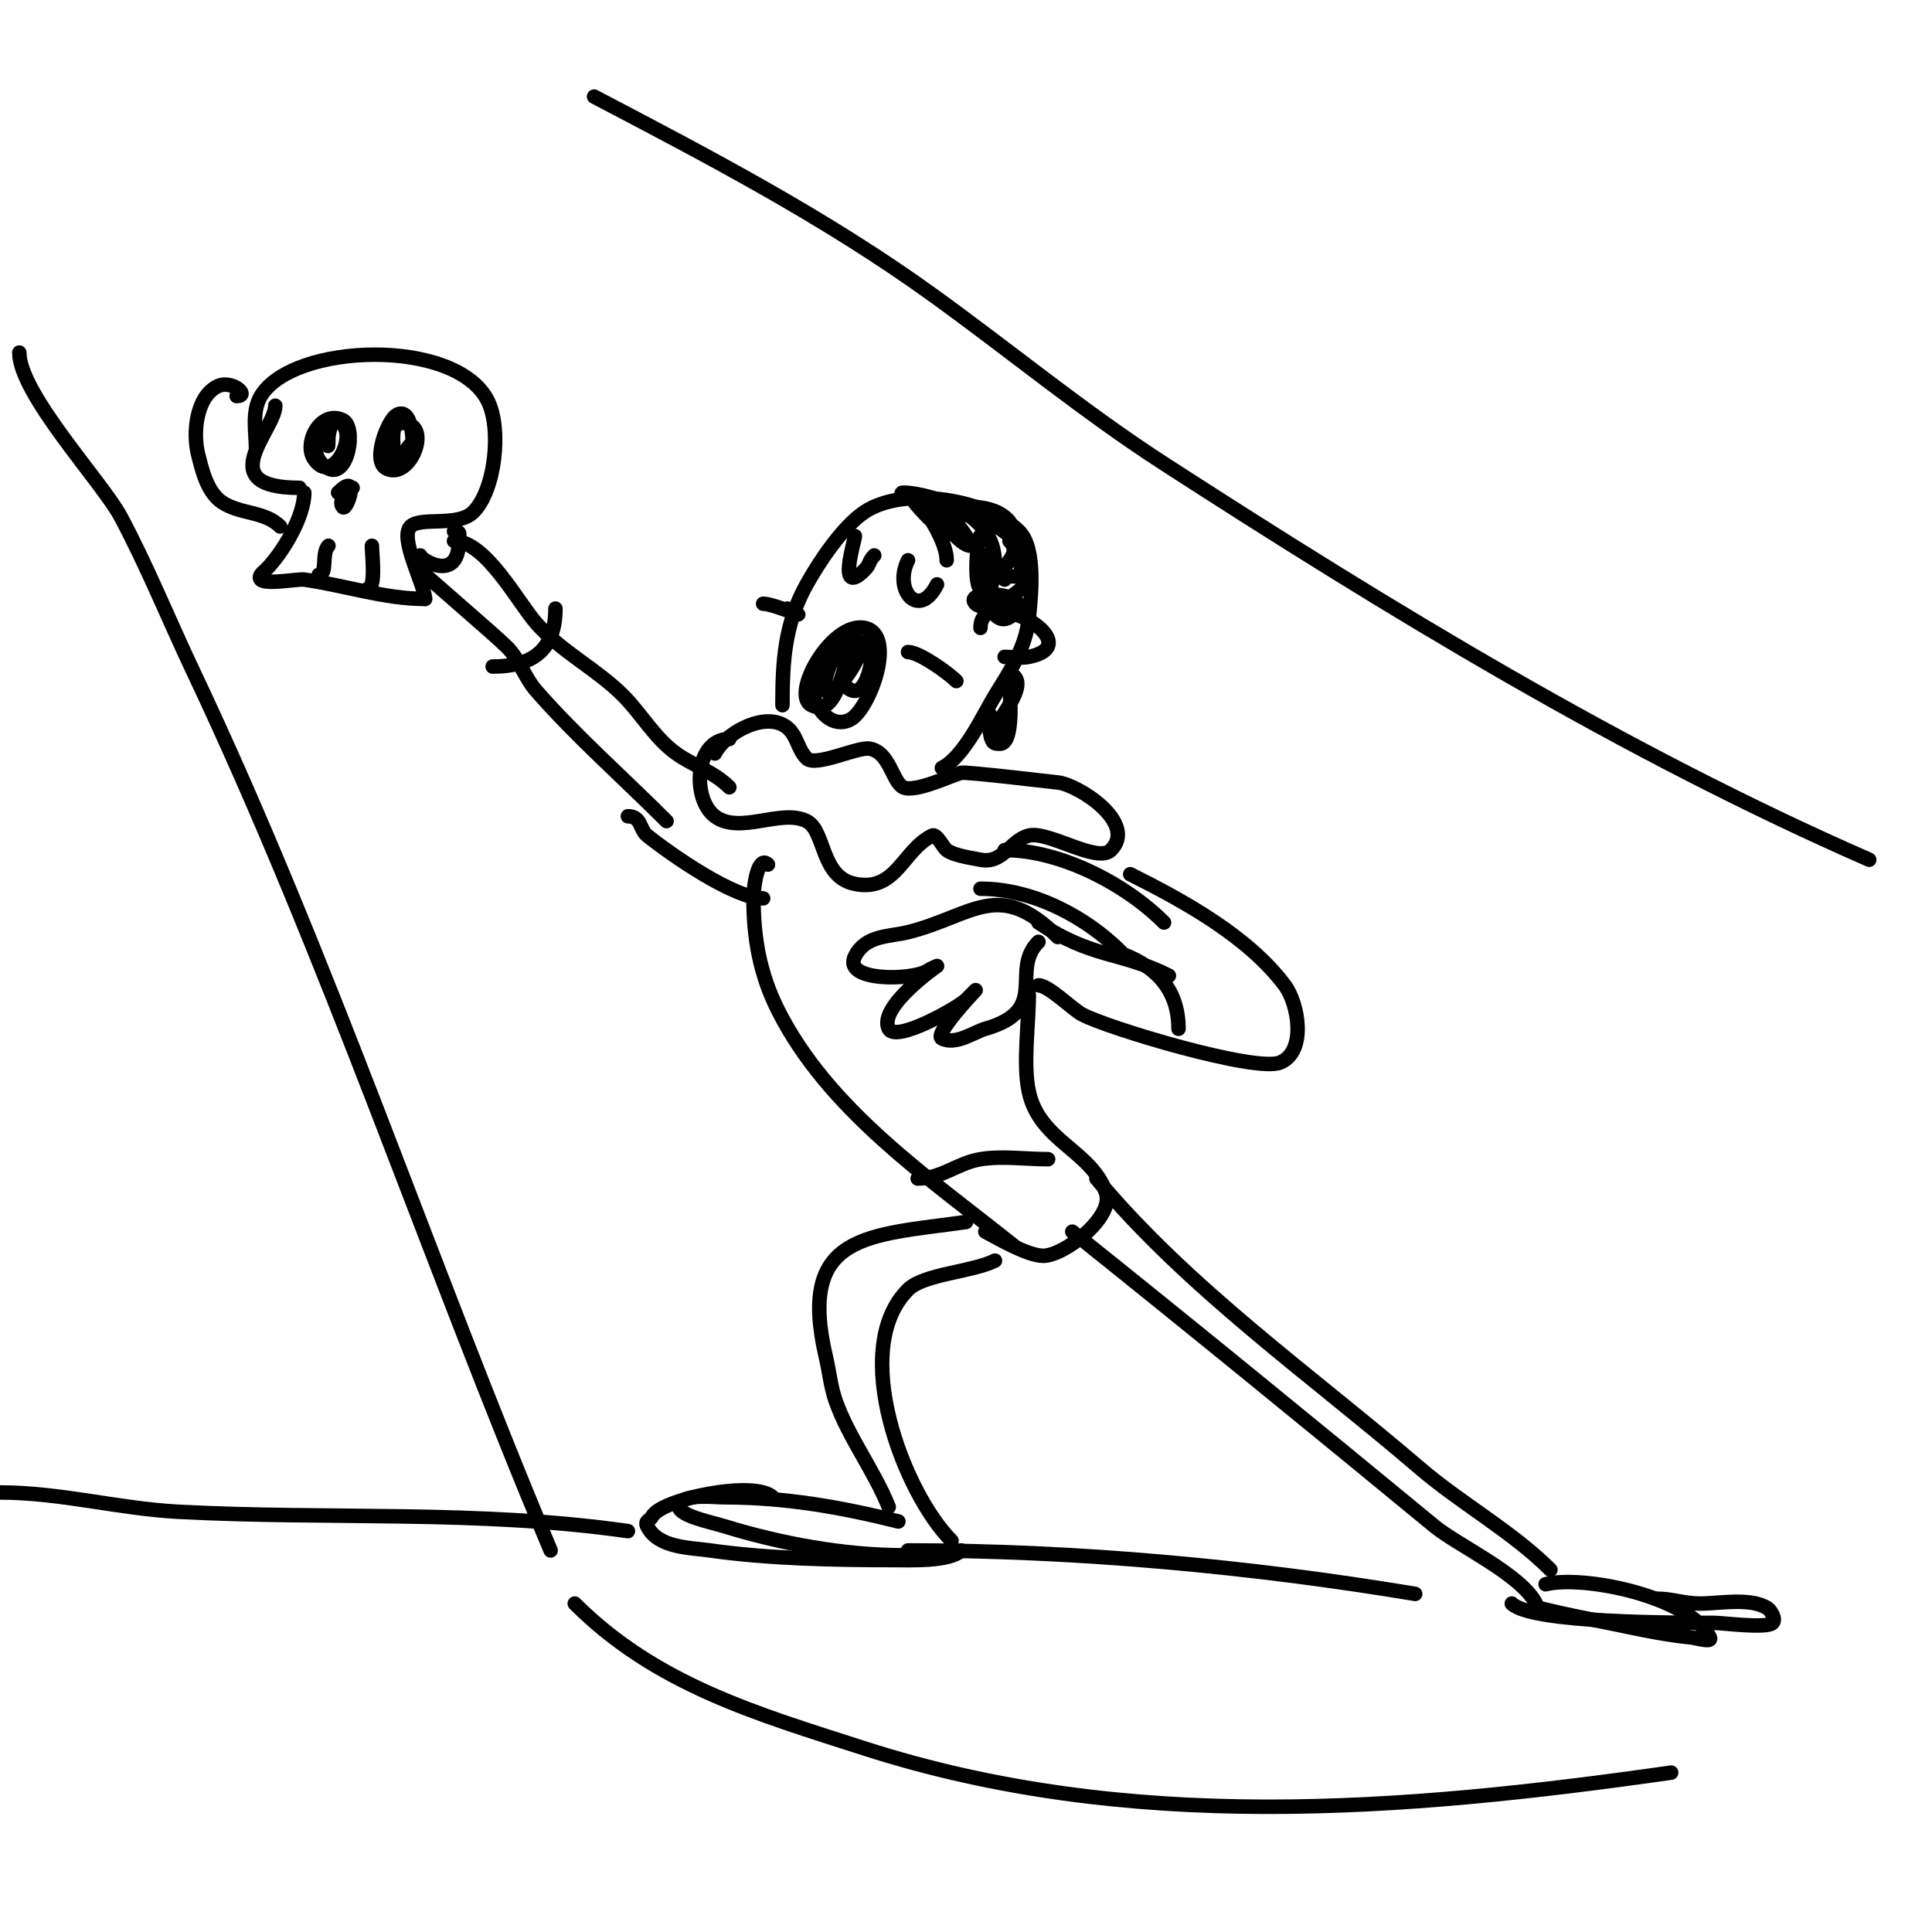<svg viewBox='0 0 400 400' version='1.1' xmlns='http://www.w3.org/2000/svg' xmlns:xlink='http://www.w3.org/1999/xlink'><g fill='none' stroke='#000000' stroke-width='3' stroke-linecap='round' stroke-linejoin='round'><path d='M70,87c-4.775,0 -6.718,7.641 -2,10c4.08,2.04 5.864,-8.568 3,-10c-4.499,-2.249 -8.236,4.646 -6,8c3.756,5.634 8.714,-4.286 6,-7c-3.984,-3.984 -3,9.586 -3,2'/><path d='M82,87c-0.998,1.995 -1.255,11.255 3,7c0.963,-0.963 0.483,-10.322 -3,-8c-1.789,1.192 -5.016,9.492 -2,11c4.529,2.264 8.667,-7.167 5,-9c-5.726,-2.863 -4.508,9.508 -2,7c1.029,-1.029 0.971,-1.971 2,-3'/><path d='M73,101c-0.755,0 -3.179,2.821 -2,4c0.832,0.832 3.651,-7.651 -1,-3'/><path d='M57,84c0,4.99 -13.391,17 5,17'/><path d='M63,102c0,4.879 -4.37,12.37 -8,16c-0.195,0.195 -1.736,1.264 -1,2c1.096,1.096 7.717,-0.183 9,0c8.427,1.204 16.592,4 25,4'/><path d='M88,124c0,-2.77 -5.4,-12.6 -3,-15c2.068,-2.068 9.836,0.164 13,-3c4.553,-4.553 5.881,-17.237 3,-23c-6.585,-13.17 -40.391,-12.014 -47,-1c-1.93,3.217 -1,7.452 -1,11'/><path d='M66,119c1.857,0 0.505,-4.505 2,-6'/><path d='M76,122c1.947,0 1,-7.121 1,-9'/><path d='M49,82c2.861,0 -1.023,-3.488 -4,-2c-4.431,2.215 -5.071,9.717 -4,14c0.817,3.27 1.852,7.901 5,10c3.733,2.489 8.821,1.821 12,5'/><path d='M87,115c0,0.842 8,5.848 8,-3c0,-1.333 0.567,-2 -1,-2'/><path d='M87,118c-0.311,0 15.403,13.403 18,16c2.49,2.49 3.678,6.346 6,9c8.246,9.424 18.155,18.155 27,27'/><path d='M94,112c6.525,0 13.242,12.705 17,17c5.213,5.957 12.43,9.43 18,15c3.765,3.765 6.551,8.822 11,12c3.628,2.592 7.737,3.737 11,7'/><path d='M219,194c-12.248,-12.248 -17.617,-4.346 -31,-1c-3.822,0.956 -8.768,0.535 -11,5c-2.657,5.313 12.034,4.977 15,3c0.62,-0.413 2,-1 2,-1c0,0 -12.256,8.488 -10,13c1.476,2.952 14.466,-4.466 16,-6c0.667,-0.667 2,-2 2,-2c0,0 -8.718,9.141 -7,10c2.913,1.456 6.686,-1.339 9,-2c13.63,-3.894 4.976,-11.976 11,-18'/><path d='M215,204c2.092,0 6.922,4.866 9,6c5.192,2.832 35.904,12.038 41,10c5.62,-2.248 3.786,-12.285 1,-16c-7.618,-10.157 -20.953,-17.476 -32,-23'/><path d='M215,191c11.247,7.498 16.878,5.939 27,11'/><path d='M241,191c-7.989,-7.989 -21.418,-15 -33,-15'/><path d='M151,153c-7.187,0 -7.8,12.4 -3,16c5.156,3.867 13.723,-1.639 19,1c3.934,1.967 2.82,11.564 10,13c8.592,1.718 9.806,-6.903 16,-10c0.901,-0.45 2.278,2.458 3,3c1.552,1.164 5.192,1.638 7,2c4.646,0.929 6.253,-4.063 10,-5c4.066,-1.017 14.18,5.82 17,3c5.614,-5.614 -6.828,-13.583 -11,-14c-1.63,-0.163 -19.02,-2.245 -20,-2c-1.917,0.479 -9.607,4.197 -12,3c-2.274,-1.137 -2.739,-7.29 -7,-8c-2.459,-0.41 -11.144,3.856 -13,2c-2.076,-2.076 -1.956,-5.478 -5,-7c-4.56,-2.28 -12.022,2.043 -14,6'/><path d='M130,169c2.831,0 2.39,2.712 4,4c4.957,3.966 17.923,13 24,13'/><path d='M159,179c-2.047,-2.047 -3,4.392 -3,7c0,8.284 1.36,15.719 5,23c10.41,20.821 31.398,34.918 49,49'/><path d='M204,255c1.753,0.877 8.554,5 12,5c4.31,0 14.68,-7.959 13,-13c-2.919,-8.758 -13.791,-10.689 -16,-21c-1.239,-5.782 0,-13.996 0,-20'/><path d='M222,255c25.135,20.108 50.132,40.521 75,61c4.725,3.892 18.015,10.031 21,16'/><path d='M227,244c19.018,22.822 44.584,40.787 67,60c8.474,7.264 19.127,13.127 27,21'/><path d='M320,328c7.802,-1.95 29.768,2.536 34,11c0.596,1.193 -2.673,0.133 -4,0c-2.345,-0.235 -4.679,-0.59 -7,-1c-3.348,-0.591 -6.667,-1.333 -10,-2c-4.68,-0.936 -9.37,-1.842 -14,-3'/><path d='M200,253c-20.147,2.878 -35.084,2.144 -29,28c0.704,2.991 0.977,6.102 2,9c2.723,7.716 7.952,14.38 11,22'/><path d='M186,315c-12.049,-3.012 -23.582,-5 -36,-5c-2.203,0 -7.309,-0.691 -9,1c-2.427,2.427 5.72,3.991 9,5c11.578,3.562 24.706,6 37,6'/><path d='M197,319c-9.812,-9.812 -21.35,-39.65 -9,-52c3.264,-3.264 13.25,-3.625 18,-6'/><path d='M162,146c0,-9.097 0.425,-16.765 5,-25c2.634,-4.741 7.472,-11.981 12,-15c8.311,-5.541 25.493,-2.507 32,4c3.6,3.6 2.43,13.698 2,18c-0.605,6.054 -3.892,10.95 -7,16c-2.374,3.858 -6.349,12.675 -11,15'/><path d='M173,136c-9.446,0 -4.035,16.517 3,13c3.999,-2 9.779,-17.644 3,-19c-6.824,-1.365 -15.349,13.825 -11,16c4.551,2.276 5.977,-5.443 7,-8c0.631,-1.578 2.7,-5 1,-5c-2.768,0 -6.059,7.883 -5,10c1.223,2.445 8.758,-8.242 7,-10c-1.906,-1.906 -4.317,7.683 -3,9c5.304,5.304 6.662,-11.662 5,-10c-0.61,0.61 -2,2.717 -2,4'/><path d='M177,111c0,0.85 -3.833,12.833 2,7c1.252,-1.252 0.748,-1.748 2,-3'/><path d='M188,116c-3.113,6.226 2.293,12.413 6,5'/><path d='M188,135c2.248,0 8.188,4.188 10,6'/><path d='M163,126c6.421,3.211 -2.502,-1 -5,-1'/><path d='M203,130c0,-9.58 23.295,3.341 10,6c-1.634,0.327 -3.333,0 -5,0'/><path d='M205,122c1.929,-5.788 1.166,-11.126 -4,-15c-0.897,-0.673 -9,-2 -9,-2c0,0 1.333,0 2,0c4.671,0 11.568,-1.118 15,3c1.036,1.243 3,12 3,12c0,0 -1.837,-7.805 -2,-8c-3.822,-4.587 -17.132,-10 -23,-10c-1.491,0 2.667,1.333 4,2c3.576,1.788 6.922,3.536 9,7c0.383,0.639 1.745,2 1,2c-3.134,0 -8.7,-10 -12,-10c-1.057,0 3.972,4.954 4,5c1.311,2.184 3,5.483 3,8'/><path d='M190,244c5.08,0 8.142,-3.19 13,-4c4.379,-0.73 9.513,0 14,0'/><path d='M231,197c7.651,2.55 13,7.281 13,16'/><path d='M232,197c-6.923,-6.923 -17.864,-13 -29,-13'/><path d='M102,138c8.676,0 13,-3.804 13,-12'/><path d='M203,112c0,-4.511 -1.87,8.13 0,10c1.628,1.628 1,-7 1,-7c0,0 -0.29,5.71 0,6c0.313,0.313 4,-4.415 4,-1'/><path d='M205,148c-0.208,0.625 -0.683,8.683 3,5c1.136,-1.136 1.369,-13.631 2,-13c3.462,3.462 -9.016,14 -3,14c3.124,0 2,-11.051 2,-13'/><path d='M205,120c-1.504,3.008 0.797,11.203 5,7c4.536,-4.536 -11.069,-5.069 -8,-2c1.991,1.991 9.38,-2.14 10,-4c0.875,-2.625 -3.094,-1.094 -4,-2c-1.623,-1.623 4.003,-3.997 1,-7'/><path d='M160,310c-3.645,-3.645 -23.169,0.338 -25,4c-0.407,0.813 -1.586,0.827 -1,2c2.256,4.513 8.85,4.407 13,5c11.977,1.711 25.961,2 38,2c3.16,0 11.621,0.379 14,-2'/><path d='M313,332c4.083,4.083 34.607,4 42,4c1.635,0 10.773,1.227 12,0c0.781,-0.781 -0.448,-2.632 -1,-3c-3.466,-2.31 -10.089,-1 -14,-1c-3.448,0 -5.688,-1 -9,-1'/><path d='M0,309c12.537,0 24.477,3.341 37,4c31.026,1.633 62.157,-0.406 93,4'/><path d='M188,321c34.691,0 70.762,3.294 105,9'/><path d='M4,73c0,8.537 17.185,26.846 21,34c5.544,10.394 9.957,21.354 15,32c28.034,59.182 48.582,121.633 74,182'/><path d='M123,20c23.982,12.562 47.968,25.116 70,41c16.063,11.58 31.368,24.253 48,35c46.632,30.132 95.026,59.699 146,82'/><path d='M119,332c16.817,16.817 37.75,22.848 60,30c54.574,17.542 111.144,12.979 167,5'/></g>
</svg>